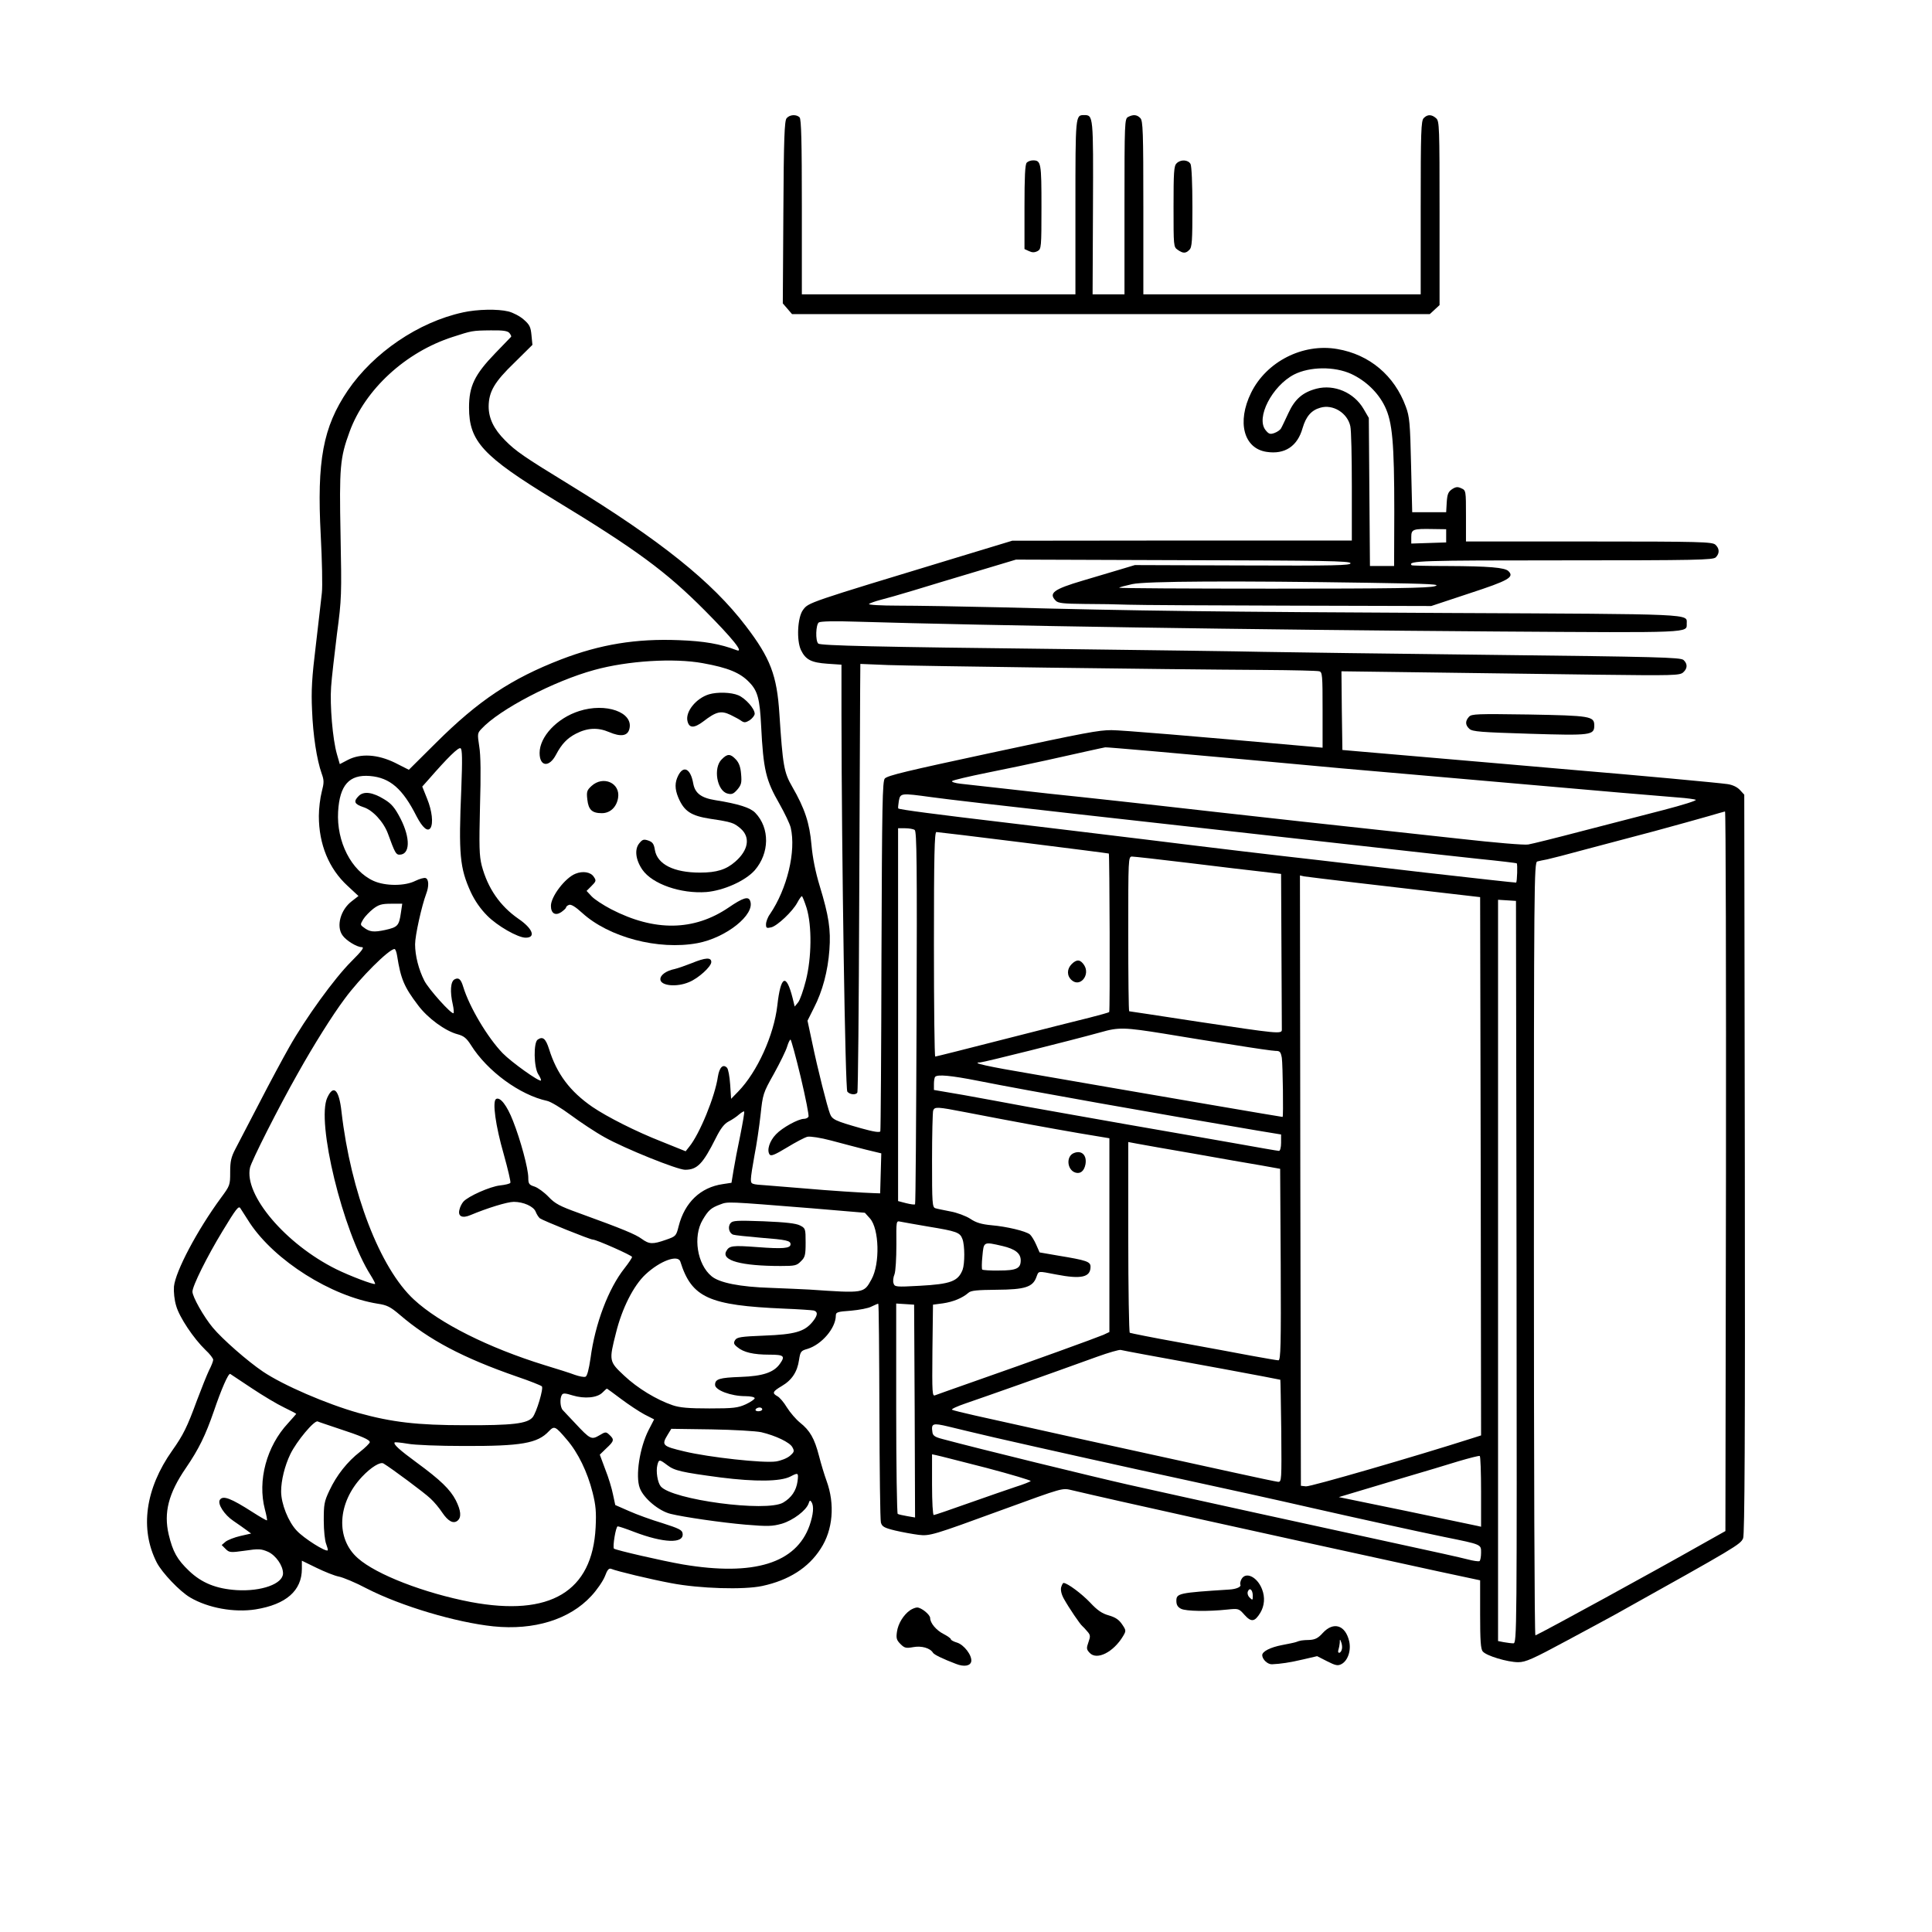<?xml version="1.0" standalone="no"?>
<!DOCTYPE svg PUBLIC "-//W3C//DTD SVG 20010904//EN"
 "http://www.w3.org/TR/2001/REC-SVG-20010904/DTD/svg10.dtd">
<svg version="1.0" xmlns="http://www.w3.org/2000/svg"
 width="1024pt" height="1024pt" viewBox="0 0 1024 1024"
 preserveAspectRatio="xMidYMid meet">

<g transform="translate(0,1024) scale(0.1,-0.1)"
fill="#000000" stroke="none">
<path d="M4169 9613 c-11 -13 -15 -107 -17 -499 l-3 -482 25 -29 24 -28 1690
0 1690 0 26 24 26 24 0 487 c0 459 -1 488 -18 503 -23 21 -46 22 -66 1 -14
-14 -16 -71 -16 -475 l0 -459 -735 0 -735 0 0 459 c0 404 -2 461 -16 475 -18
19 -38 20 -65 6 -18 -10 -19 -26 -19 -475 l0 -465 -84 0 -85 0 2 458 c2 491 2
492 -47 492 -46 0 -46 2 -46 -487 l0 -463 -725 0 -725 0 0 463 c0 347 -3 466
-12 475 -17 17 -53 15 -69 -5z"/>
<path d="M5442 9378 c-9 -9 -12 -75 -12 -235 l0 -223 24 -11 c17 -8 29 -8 45
0 20 11 21 18 21 234 0 234 -2 247 -45 247 -12 0 -26 -5 -33 -12z"/>
<path d="M6236 9374 c-14 -13 -16 -48 -16 -229 0 -210 0 -214 22 -229 28 -20
43 -20 62 0 14 13 16 48 16 225 0 126 -4 218 -10 230 -13 23 -53 25 -74 3z"/>
<path d="M2453 8584 c-235 -51 -473 -213 -610 -414 -131 -194 -164 -371 -143
-767 7 -134 10 -271 6 -305 -4 -35 -18 -160 -32 -278 -21 -171 -25 -241 -20
-345 5 -132 25 -262 51 -335 13 -36 13 -48 0 -98 -8 -31 -15 -88 -15 -127 0
-150 53 -279 152 -370 l58 -54 -36 -28 c-59 -45 -83 -132 -49 -180 19 -28 77
-63 102 -63 16 0 2 -19 -56 -77 -89 -89 -241 -299 -328 -453 -33 -58 -104
-190 -158 -295 -54 -104 -111 -214 -127 -244 -23 -44 -28 -66 -28 -124 0 -68
-1 -71 -49 -136 -125 -170 -241 -389 -249 -470 -2 -28 2 -71 12 -103 17 -60
92 -172 155 -233 23 -21 41 -45 41 -52 0 -8 -10 -33 -22 -56 -11 -23 -40 -95
-64 -159 -52 -142 -73 -184 -131 -266 -143 -202 -173 -416 -82 -594 28 -54
122 -153 177 -185 95 -56 234 -81 347 -63 161 26 245 99 245 215 l0 43 78 -38
c43 -21 96 -42 117 -46 22 -4 90 -32 150 -64 182 -93 471 -179 670 -200 215
-22 404 36 519 161 30 32 62 79 72 104 13 35 21 44 33 40 31 -13 211 -56 318
-76 151 -29 385 -36 483 -15 140 30 245 96 310 198 65 99 76 236 31 359 -11
30 -29 89 -40 132 -24 93 -48 135 -101 177 -21 17 -52 53 -69 80 -16 27 -39
54 -51 60 -29 16 -25 25 24 54 53 31 82 75 91 138 7 45 10 49 46 59 74 23 148
109 149 175 0 19 7 22 80 27 44 4 93 13 109 22 17 8 32 15 36 15 3 0 5 -255 6
-567 1 -313 4 -579 8 -593 6 -21 17 -28 75 -42 38 -9 94 -19 125 -23 59 -7 78
-1 436 130 338 123 323 119 379 106 228 -54 944 -213 1941 -430 l220 -47 0
-181 c0 -138 3 -184 14 -196 18 -23 132 -57 188 -57 39 0 77 17 257 114 116
62 234 126 261 141 638 356 660 369 674 402 8 21 11 527 9 1985 l-3 1956 -23
25 c-15 16 -39 27 -65 31 -48 7 -479 47 -827 76 -129 11 -284 25 -345 30 -95
8 -538 46 -790 68 l-80 7 -3 208 -2 209 457 -6 c252 -3 655 -9 896 -12 406 -5
440 -4 458 12 24 21 24 46 2 66 -16 14 -145 17 -1013 27 -547 6 -1094 14
-1215 16 -121 3 -602 9 -1070 15 -980 11 -1277 18 -1288 29 -16 15 -13 101 3
112 10 6 82 8 200 4 700 -21 2095 -43 3392 -52 1045 -7 1008 -8 1008 42 0 52
58 50 -1264 56 -1223 6 -1642 11 -2371 30 -209 5 -454 9 -544 9 -92 0 -161 4
-155 9 5 4 32 14 59 21 28 7 106 29 175 50 69 21 220 67 335 101 l210 63 885
-3 c748 -2 885 -4 888 -16 3 -12 -83 -14 -570 -12 l-573 2 -80 -24 c-44 -13
-132 -39 -195 -58 -156 -46 -184 -67 -144 -107 12 -13 42 -16 152 -17 75 0
180 -2 232 -4 52 -2 435 -4 850 -5 l756 -2 202 67 c208 68 240 86 207 118 -19
19 -103 26 -324 27 -101 0 -186 2 -189 4 -23 24 54 26 803 26 708 0 795 2 809
16 21 21 20 47 -2 67 -17 15 -78 17 -670 17 l-652 0 0 135 c0 134 0 136 -25
147 -19 9 -29 8 -49 -5 -20 -14 -25 -26 -28 -69 l-3 -53 -90 0 -90 0 -6 250
c-5 223 -8 257 -28 310 -60 164 -192 276 -363 305 -183 32 -376 -67 -457 -232
-76 -155 -39 -295 82 -313 97 -15 164 30 191 126 18 62 47 95 94 108 67 20
144 -28 159 -98 5 -20 8 -164 8 -321 l0 -285 -900 0 -900 -1 -300 -91 c-791
-240 -779 -236 -809 -276 -29 -39 -35 -160 -11 -212 25 -52 55 -67 141 -73
l74 -5 0 -266 c1 -761 20 -1984 31 -1997 13 -16 45 -19 53 -5 4 5 8 458 10
1008 2 549 5 1058 5 1131 l1 133 148 -6 c142 -5 1448 -23 1997 -26 148 -1 277
-4 287 -7 17 -4 18 -21 18 -205 l0 -200 -67 6 c-636 57 -1000 87 -1052 87 -68
0 -133 -12 -641 -121 -447 -96 -543 -119 -560 -135 -13 -13 -15 -132 -18 -937
-1 -507 -4 -927 -6 -933 -3 -8 -35 -3 -103 16 -137 39 -152 46 -164 77 -15 39
-65 236 -94 376 l-25 117 34 68 c46 89 74 196 82 307 8 108 -3 180 -51 338
-23 75 -38 151 -44 219 -10 115 -35 192 -102 308 -44 76 -50 112 -68 386 -13
205 -48 296 -178 466 -178 234 -453 454 -933 748 -242 148 -287 179 -343 236
-60 60 -87 117 -87 180 1 78 30 129 137 232 l95 94 -5 51 c-4 44 -10 56 -41
83 -20 18 -57 37 -81 43 -57 14 -164 12 -242 -5z m247 -109 c7 -9 11 -17 9
-20 -2 -2 -40 -41 -84 -87 -110 -114 -139 -175 -139 -288 0 -179 73 -258 452
-489 435 -264 592 -380 797 -586 148 -149 211 -227 169 -211 -86 33 -171 48
-306 53 -226 9 -416 -22 -624 -102 -264 -102 -438 -218 -663 -442 l-144 -143
-73 37 c-92 45 -182 51 -251 15 l-42 -22 -15 52 c-23 79 -38 261 -31 358 3 47
18 173 31 280 25 187 25 209 19 525 -7 359 -3 408 48 547 82 224 297 422 546
502 102 33 103 34 202 35 66 1 90 -3 99 -14z m4462 -217 c77 -36 142 -98 178
-172 40 -82 50 -192 50 -558 l-1 -288 -64 0 -64 0 -3 393 -3 392 -28 48 c-51
87 -155 131 -249 107 -73 -19 -115 -55 -149 -129 -17 -36 -34 -73 -39 -81 -4
-8 -19 -19 -35 -25 -23 -8 -30 -6 -47 15 -53 65 34 234 151 295 83 42 213 44
303 3z m503 -858 l0 -35 -92 -3 -93 -3 0 35 c0 41 9 44 115 42 l70 -1 0 -35z
m-405 -249 c328 -5 379 -8 345 -18 -31 -10 -234 -13 -859 -13 -451 0 -817 2
-814 5 2 3 33 11 69 19 71 16 551 18 1259 7z m-3535 -426 c134 -24 199 -51
247 -102 44 -45 55 -89 62 -228 12 -237 25 -290 98 -417 27 -48 54 -104 59
-125 29 -125 -19 -324 -110 -458 -12 -16 -21 -41 -21 -54 0 -20 3 -22 28 -16
32 8 113 84 138 131 10 19 21 34 24 34 3 0 14 -28 25 -62 29 -95 27 -265 -4
-386 -13 -51 -31 -103 -41 -115 l-18 -22 -11 45 c-34 134 -63 120 -81 -39 -18
-157 -106 -352 -207 -456 l-38 -39 -5 76 c-3 43 -10 82 -17 89 -21 21 -40 2
-48 -47 -15 -105 -97 -305 -152 -372 l-19 -24 -129 52 c-135 53 -287 130 -365
183 -119 82 -189 175 -230 307 -18 56 -33 68 -60 50 -23 -15 -21 -147 3 -184
10 -15 16 -30 14 -33 -9 -8 -155 96 -203 145 -80 83 -176 244 -209 352 -12 40
-24 51 -46 39 -21 -11 -25 -65 -9 -134 5 -22 6 -42 4 -45 -10 -9 -132 127
-155 172 -30 59 -49 133 -49 193 0 47 35 204 59 268 15 39 14 77 -3 83 -8 3
-32 -4 -55 -15 -55 -28 -159 -28 -221 0 -118 53 -197 208 -188 367 8 141 59
198 169 189 106 -9 173 -67 247 -214 32 -61 59 -84 74 -61 15 25 8 90 -18 154
l-26 65 33 37 c102 117 159 173 170 166 9 -5 10 -57 4 -213 -15 -351 -8 -421
50 -549 22 -47 52 -90 87 -125 54 -55 163 -117 204 -117 56 0 37 49 -38 100
-98 68 -163 162 -195 283 -13 53 -14 99 -9 312 5 168 4 273 -4 319 -10 66 -10
70 12 93 95 103 385 254 598 312 177 49 422 64 575 36z m2368 -465 c127 -11
354 -32 502 -45 485 -45 596 -55 890 -80 160 -14 391 -34 515 -45 463 -41 817
-71 895 -77 44 -3 86 -9 93 -12 7 -4 -70 -28 -170 -54 -101 -26 -295 -76 -433
-112 -137 -36 -266 -68 -285 -71 -20 -4 -182 10 -360 30 -179 19 -554 61 -835
91 -280 31 -622 69 -760 85 -137 15 -322 36 -410 45 -88 9 -257 27 -375 41
-118 13 -239 27 -269 30 -29 3 -49 10 -45 14 5 5 90 25 189 45 99 20 239 49
310 65 72 16 171 38 220 49 50 11 91 20 93 20 1 1 107 -8 235 -19z m-1157
-245 c60 -9 408 -49 774 -90 637 -71 1071 -120 1655 -185 149 -17 360 -40 470
-52 110 -11 202 -22 204 -24 5 -5 2 -96 -3 -102 -2 -1 -219 23 -482 53 -263
31 -517 60 -564 66 -232 26 -553 64 -915 109 -220 27 -555 67 -745 90 -364 43
-563 69 -569 75 -2 2 0 20 3 40 8 42 11 42 172 20z m4212 -1982 l-3 -1908
-130 -73 c-236 -134 -826 -457 -877 -480 -5 -2 -8 919 -8 2046 0 1944 1 2051
18 2056 9 2 33 8 52 11 19 4 109 27 200 52 91 24 257 68 370 98 113 31 241 66
285 79 44 13 83 24 88 25 4 1 6 -857 5 -1906z m-4300 1808 c11 -7 13 -182 10
-994 -2 -542 -5 -988 -8 -990 -3 -3 -24 0 -48 6 l-42 11 0 988 0 988 38 0 c20
0 43 -4 50 -9z m577 -67 c248 -31 451 -57 452 -58 4 -4 7 -835 2 -840 -3 -3
-50 -16 -105 -30 -54 -13 -259 -65 -455 -115 -195 -50 -358 -91 -362 -91 -4 0
-7 268 -7 595 0 469 3 595 13 595 6 0 215 -25 462 -56z m877 -108 c156 -19
329 -40 386 -46 l102 -12 2 -404 c1 -222 2 -412 2 -421 1 -25 -21 -22 -446 42
-197 30 -360 55 -363 55 -3 0 -5 185 -5 410 0 400 0 410 20 410 10 0 146 -15
302 -34z m898 -106 c146 -17 351 -41 455 -53 l190 -22 3 -1427 2 -1426 -47
-15 c-300 -96 -859 -258 -881 -255 l-27 3 -3 1618 -2 1617 22 -5 c13 -2 142
-18 288 -35z m838 -2062 c2 -1919 2 -1968 -17 -1968 -10 0 -33 3 -50 6 l-31 6
0 1965 0 1964 48 -3 47 -3 3 -1967z m-5913 1905 c-10 -70 -17 -77 -83 -92 -61
-13 -83 -11 -115 14 -18 13 -18 15 -2 42 9 15 33 40 53 56 29 22 45 27 95 27
l59 0 -7 -47z m-20 -230 c19 -121 37 -164 110 -260 51 -69 145 -138 211 -155
33 -9 47 -21 70 -57 87 -139 260 -265 404 -296 19 -4 75 -38 125 -75 50 -37
131 -91 180 -118 105 -59 385 -172 426 -172 64 0 94 30 163 168 26 52 45 76
68 88 18 9 43 26 55 37 13 11 25 18 27 16 3 -2 -7 -58 -20 -124 -14 -66 -30
-150 -36 -187 l-11 -67 -46 -7 c-118 -17 -202 -97 -234 -223 -13 -52 -15 -54
-67 -72 -71 -25 -89 -24 -129 5 -33 24 -97 51 -334 137 -100 36 -125 49 -160
86 -22 23 -56 48 -74 54 -29 9 -33 15 -33 47 0 48 -41 200 -81 301 -32 82 -68
129 -90 116 -20 -13 -3 -140 41 -293 22 -79 38 -147 35 -151 -2 -5 -27 -11
-55 -14 -53 -6 -168 -57 -194 -86 -8 -9 -18 -28 -21 -43 -9 -35 15 -47 59 -28
88 37 195 70 229 70 51 0 105 -24 116 -52 5 -13 15 -29 22 -35 16 -12 266
-113 281 -113 19 0 208 -84 208 -92 0 -5 -18 -32 -40 -60 -85 -107 -156 -294
-180 -476 -9 -61 -18 -96 -27 -99 -8 -3 -33 2 -56 10 -23 9 -96 32 -162 52
-294 91 -555 221 -691 347 -180 166 -335 569 -384 996 -13 117 -42 146 -75 75
-60 -126 82 -709 229 -941 15 -24 26 -45 24 -47 -6 -6 -133 42 -206 78 -268
133 -489 393 -457 538 8 36 151 319 253 499 84 150 183 308 248 395 82 112
236 265 265 265 5 0 11 -17 14 -37z m4067 -412 c101 -17 269 -44 373 -60 105
-17 202 -31 216 -31 23 0 27 -5 33 -37 5 -36 9 -313 4 -313 -7 0 -688 117
-908 155 -80 14 -264 46 -410 71 -250 42 -338 62 -284 63 20 1 476 115 639
160 94 27 125 26 337 -8z m-1928 -230 c26 -110 45 -205 41 -210 -3 -6 -14 -11
-23 -11 -31 0 -116 -47 -149 -82 -34 -35 -50 -84 -34 -107 7 -10 26 -3 92 37
46 28 95 54 109 57 15 3 69 -5 125 -20 55 -15 137 -36 183 -48 l83 -20 -3
-106 -3 -106 -30 1 c-47 1 -249 14 -370 25 -60 5 -149 12 -197 16 -88 6 -88 6
-88 34 0 15 9 72 19 126 11 55 25 150 32 213 12 111 13 116 71 219 32 58 64
123 70 144 6 20 14 37 18 37 3 0 28 -90 54 -199z m942 -20 c261 -52 950 -174
1477 -263 l127 -21 0 -44 c0 -24 -5 -43 -11 -43 -6 0 -110 18 -232 40 -122 21
-379 67 -572 100 -192 34 -431 76 -530 94 -99 19 -251 46 -337 62 l-158 27 0
32 c0 17 3 35 7 38 13 13 82 7 229 -22z m-69 -166 c274 -53 445 -84 601 -111
l162 -27 0 -514 0 -513 -32 -15 c-35 -15 -376 -139 -688 -248 -102 -36 -193
-68 -203 -72 -16 -7 -17 7 -15 236 l3 244 53 7 c54 8 103 28 135 56 13 12 45
15 150 16 149 1 191 14 210 67 13 34 5 33 104 14 134 -26 183 -15 183 41 0 27
-20 34 -172 59 l-98 17 -18 41 c-10 23 -25 47 -33 54 -22 18 -123 42 -204 49
-52 5 -81 13 -112 34 -23 15 -71 33 -105 39 -35 7 -71 14 -80 17 -17 5 -18 26
-18 254 0 137 3 255 6 264 8 21 21 20 171 -9z m1213 -220 c140 -25 300 -53
355 -62 l100 -18 3 -507 c2 -426 0 -508 -12 -508 -7 0 -71 11 -142 24 -71 14
-244 45 -384 71 -140 25 -258 49 -262 51 -4 3 -8 232 -8 508 l0 503 48 -9 c26
-5 162 -29 302 -53z m-2030 -289 l284 -24 27 -30 c49 -55 54 -240 8 -323 -41
-74 -37 -74 -329 -54 -36 2 -128 6 -205 9 -163 5 -273 27 -314 62 -76 63 -99
210 -47 298 30 51 44 64 93 82 42 16 32 16 483 -20z m-2976 -78 c133 -200 430
-388 678 -428 49 -7 68 -17 116 -58 156 -134 336 -229 621 -328 68 -23 128
-47 133 -52 10 -10 -28 -138 -49 -164 -29 -34 -108 -43 -358 -42 -254 0 -388
16 -565 65 -170 48 -399 147 -506 219 -83 56 -215 172 -266 233 -49 59 -108
164 -108 191 0 30 78 187 159 320 72 119 86 137 95 122 6 -10 29 -45 50 -78z
m3595 -19 c152 -25 169 -31 182 -66 13 -34 13 -130 1 -163 -24 -61 -62 -76
-228 -85 -126 -7 -132 -6 -138 13 -4 10 -2 32 5 48 6 16 10 85 10 157 -1 127
-1 127 21 122 13 -3 79 -14 147 -26z m394 -103 c68 -16 97 -39 97 -76 0 -43
-22 -54 -115 -54 -46 -1 -86 2 -89 5 -3 3 -3 35 1 72 7 77 6 76 106 53z
m-1707 -83 c60 -191 151 -232 549 -249 77 -3 148 -8 158 -10 24 -7 21 -27 -8
-62 -42 -50 -93 -65 -254 -71 -124 -5 -145 -8 -155 -24 -9 -15 -7 -22 12 -37
33 -28 86 -40 170 -40 77 0 85 -7 56 -48 -32 -46 -90 -66 -209 -70 -112 -4
-135 -11 -135 -42 0 -28 84 -60 161 -60 28 0 49 -5 49 -11 0 -5 -21 -20 -47
-32 -42 -19 -65 -22 -193 -22 -110 0 -157 4 -195 17 -85 29 -186 90 -257 157
-80 75 -81 78 -43 227 32 130 93 250 156 309 78 73 173 107 185 68z m1242
-792 l2 -564 -41 7 c-23 4 -46 9 -51 12 -4 3 -8 255 -8 560 l0 555 48 -3 47
-3 3 -564z m1217 300 c61 -11 247 -45 415 -76 167 -31 305 -57 306 -58 1 -1 3
-124 5 -272 2 -260 2 -270 -17 -269 -10 1 -111 22 -224 47 -113 25 -302 66
-420 92 -189 41 -612 134 -960 212 -63 14 -119 28 -124 31 -6 3 26 18 70 33
125 43 409 143 699 248 61 22 117 38 125 36 8 -2 65 -13 125 -24z m-4732 -178
c60 -40 137 -86 173 -103 35 -17 64 -32 64 -34 0 -1 -20 -23 -43 -49 -114
-122 -163 -304 -123 -457 8 -30 13 -57 11 -58 -2 -2 -35 17 -74 42 -117 75
-160 92 -176 66 -13 -21 24 -79 72 -111 26 -18 58 -40 71 -50 l23 -17 -57 -13
c-31 -7 -66 -21 -78 -30 l-21 -18 20 -20 c20 -20 25 -21 103 -10 73 11 86 10
123 -6 41 -19 79 -73 79 -114 0 -56 -115 -97 -246 -89 -108 7 -185 38 -252
102 -63 60 -86 101 -108 193 -27 116 -1 218 91 352 69 101 104 173 149 303 38
112 76 200 86 196 3 -2 54 -36 113 -75z m1959 -58 c40 -30 96 -67 124 -82 l51
-26 -29 -56 c-48 -94 -71 -245 -47 -308 20 -54 101 -122 164 -137 69 -17 269
-46 396 -57 120 -10 142 -9 193 5 60 18 130 71 142 108 5 16 8 18 15 7 14 -22
10 -65 -10 -124 -71 -201 -296 -270 -671 -207 -110 19 -357 76 -366 84 -8 9
10 118 20 118 6 0 45 -13 86 -29 157 -60 266 -64 258 -9 -2 19 -20 27 -107 55
-57 17 -137 46 -177 64 l-73 32 -12 56 c-6 31 -24 91 -41 133 l-29 78 35 34
c41 38 43 46 16 71 -18 17 -21 17 -54 -3 -41 -24 -48 -21 -128 65 -29 31 -59
62 -65 69 -14 14 -17 62 -5 81 6 10 19 9 57 -3 63 -19 130 -13 158 15 12 12
22 21 24 21 1 0 35 -25 75 -55z m748 -55 c0 -5 -9 -10 -21 -10 -11 0 -17 5
-14 10 3 6 13 10 21 10 8 0 14 -4 14 -10z m-2254 -99 c132 -43 174 -62 174
-75 -1 -6 -24 -29 -52 -51 -67 -52 -124 -124 -162 -205 -28 -59 -30 -74 -30
-160 0 -52 6 -108 13 -124 6 -16 10 -31 8 -33 -10 -10 -126 63 -164 104 -45
47 -83 143 -83 208 0 58 19 136 49 198 33 68 127 181 145 173 6 -3 52 -18 102
-35z m3489 -51 c213 -49 752 -169 990 -220 208 -45 486 -106 700 -155 202 -46
543 -121 689 -151 202 -41 196 -39 196 -84 0 -21 -4 -41 -8 -44 -5 -3 -33 1
-63 9 -30 8 -191 44 -359 80 -379 82 -1141 249 -1440 316 -186 42 -796 191
-985 242 -39 10 -51 18 -53 36 -7 47 1 50 85 30 43 -11 155 -37 248 -59z
m-2271 -10 c60 -69 110 -173 137 -281 17 -68 20 -103 16 -184 -17 -341 -241
-475 -662 -396 -245 47 -500 145 -598 232 -119 104 -109 293 22 432 47 50 97
81 114 70 43 -26 218 -156 248 -185 20 -18 48 -52 63 -75 31 -46 59 -61 81
-43 22 18 18 54 -9 108 -30 58 -82 108 -206 199 -94 69 -127 99 -118 108 2 2
33 -1 69 -7 36 -7 167 -12 299 -12 303 -1 389 14 449 78 29 30 34 28 95 -44z
m1031 39 c76 -18 152 -54 165 -80 11 -20 10 -25 -13 -45 -15 -13 -48 -26 -74
-30 -66 -10 -356 22 -485 53 -118 28 -123 33 -89 89 l19 31 213 -3 c118 -2
237 -9 264 -15z m1193 -189 c133 -35 239 -67 235 -70 -5 -4 -39 -18 -78 -30
-38 -13 -150 -51 -248 -86 -98 -35 -183 -64 -188 -64 -5 0 -9 70 -9 161 l0
161 23 -5 c12 -2 131 -33 265 -67z m2622 -127 l0 -185 -22 5 c-13 3 -182 38
-377 79 l-355 73 90 27 c49 15 168 50 264 79 96 28 222 66 280 84 58 17 108
30 113 28 4 -2 7 -88 7 -190z m-4314 142 c39 -30 74 -38 284 -66 183 -23 316
-22 369 5 42 22 44 21 38 -26 -7 -49 -32 -86 -76 -112 -89 -52 -590 15 -649
86 -17 21 -26 80 -18 112 8 32 11 32 52 1z"/>
<path d="M3758 6560 c-69 -21 -127 -93 -114 -143 9 -37 35 -37 82 -2 70 54 95
60 146 36 23 -11 50 -26 59 -33 14 -9 22 -8 43 5 14 10 26 25 26 34 0 27 -49
82 -87 98 -38 16 -111 18 -155 5z"/>
<path d="M3069 6471 c-116 -37 -209 -135 -209 -222 0 -73 51 -78 87 -9 30 57
59 87 105 111 62 32 117 34 176 9 63 -27 99 -21 108 17 22 88 -125 140 -267
94z"/>
<path d="M3825 6215 c-46 -45 -25 -167 31 -181 22 -6 32 -2 52 21 21 25 24 36
20 82 -3 38 -11 60 -28 78 -29 31 -45 31 -75 0z"/>
<path d="M3595 6130 c-19 -37 -19 -71 0 -117 31 -73 67 -97 171 -113 113 -17
124 -21 160 -52 52 -46 41 -114 -29 -175 -48 -42 -98 -58 -187 -58 -139 0
-226 44 -239 120 -5 32 -12 42 -35 50 -24 8 -31 6 -48 -15 -26 -32 -19 -88 17
-140 53 -76 204 -128 339 -118 92 8 206 59 256 115 79 91 81 224 3 305 -26 27
-87 47 -212 67 -75 12 -108 37 -117 90 -14 77 -51 96 -79 41z"/>
<path d="M3135 6074 c-24 -22 -27 -30 -22 -72 6 -54 25 -72 77 -72 44 0 78 32
86 81 13 79 -79 120 -141 63z"/>
<path d="M1901 6021 c-29 -29 -23 -43 25 -59 49 -15 107 -78 130 -140 37 -102
43 -112 61 -112 57 0 59 87 6 191 -30 58 -48 79 -84 101 -64 40 -111 46 -138
19z"/>
<path d="M3050 5609 c-55 -22 -130 -121 -130 -170 0 -40 23 -54 54 -34 14 10
26 21 26 25 0 4 7 11 16 14 11 4 34 -10 69 -42 142 -130 404 -199 611 -161
152 28 308 152 280 224 -9 26 -38 17 -114 -35 -184 -125 -393 -128 -623 -9
-42 22 -88 52 -103 68 l-27 29 26 26 c25 25 26 29 12 49 -16 25 -58 32 -97 16z"/>
<path d="M3666 5135 c-33 -13 -73 -27 -90 -31 -44 -9 -76 -31 -76 -54 0 -35
86 -44 153 -15 49 20 117 82 117 106 0 26 -31 24 -104 -6z"/>
<path d="M5680 5130 c-26 -26 -26 -62 0 -85 45 -40 100 28 66 80 -20 30 -39
32 -66 5z"/>
<path d="M5693 4129 c-44 -16 -38 -90 7 -104 26 -8 46 8 53 43 9 48 -19 77
-60 61z"/>
<path d="M3872 3757 c-16 -19 -8 -53 14 -61 8 -3 73 -10 144 -16 141 -11 160
-16 160 -35 0 -22 -42 -25 -174 -15 -135 10 -151 8 -167 -22 -26 -49 80 -78
289 -78 75 0 85 2 107 25 22 21 25 33 25 99 0 74 -1 76 -30 91 -22 11 -75 17
-193 22 -141 5 -164 4 -175 -10z"/>
<path d="M7786 6441 c-21 -23 -20 -44 2 -64 16 -15 62 -18 318 -26 327 -10
344 -8 344 44 0 49 -21 52 -347 58 -276 4 -303 3 -317 -12z"/>
<path d="M6580 1870 c-6 -11 -8 -24 -6 -29 7 -11 -21 -24 -59 -26 -268 -17
-280 -20 -280 -60 0 -21 7 -33 25 -42 26 -13 142 -15 245 -4 59 6 61 6 91 -28
36 -40 54 -38 84 11 22 37 26 82 9 125 -25 65 -86 95 -109 53z m60 -88 c0 -24
-1 -25 -16 -10 -10 9 -14 24 -10 33 9 23 26 9 26 -23z"/>
<path d="M5624 1826 c-3 -15 2 -38 16 -62 25 -45 85 -134 97 -143 4 -3 16 -16
26 -28 17 -19 17 -26 6 -57 -11 -31 -11 -38 6 -56 38 -42 127 3 178 89 16 27
16 30 -6 62 -16 24 -35 37 -70 47 -36 10 -61 27 -100 69 -45 47 -120 103 -140
103 -4 0 -9 -11 -13 -24z"/>
<path d="M4823 1705 c-35 -25 -63 -71 -69 -114 -5 -34 -2 -44 19 -65 21 -21
29 -23 68 -16 43 8 89 -5 104 -30 6 -10 51 -32 122 -59 43 -17 77 -11 81 14 4
32 -39 88 -76 99 -17 5 -32 13 -32 17 0 5 -17 17 -38 28 -40 20 -72 59 -72 85
0 18 -47 56 -69 56 -9 0 -26 -7 -38 -15z"/>
<path d="M7011 1585 c-24 -27 -40 -35 -69 -37 -42 -1 -51 -3 -72 -11 -8 -3
-42 -10 -74 -16 -63 -12 -106 -34 -106 -54 1 -23 29 -49 52 -48 45 2 94 9 166
26 l73 17 53 -27 c45 -23 57 -25 76 -15 34 18 52 72 41 121 -20 86 -83 106
-140 44z m101 -87 c-2 -10 -9 -18 -14 -18 -6 0 -7 7 -4 16 3 9 6 25 7 37 0 21
1 21 8 2 4 -11 6 -28 3 -37z"/>
</g>
</svg>
